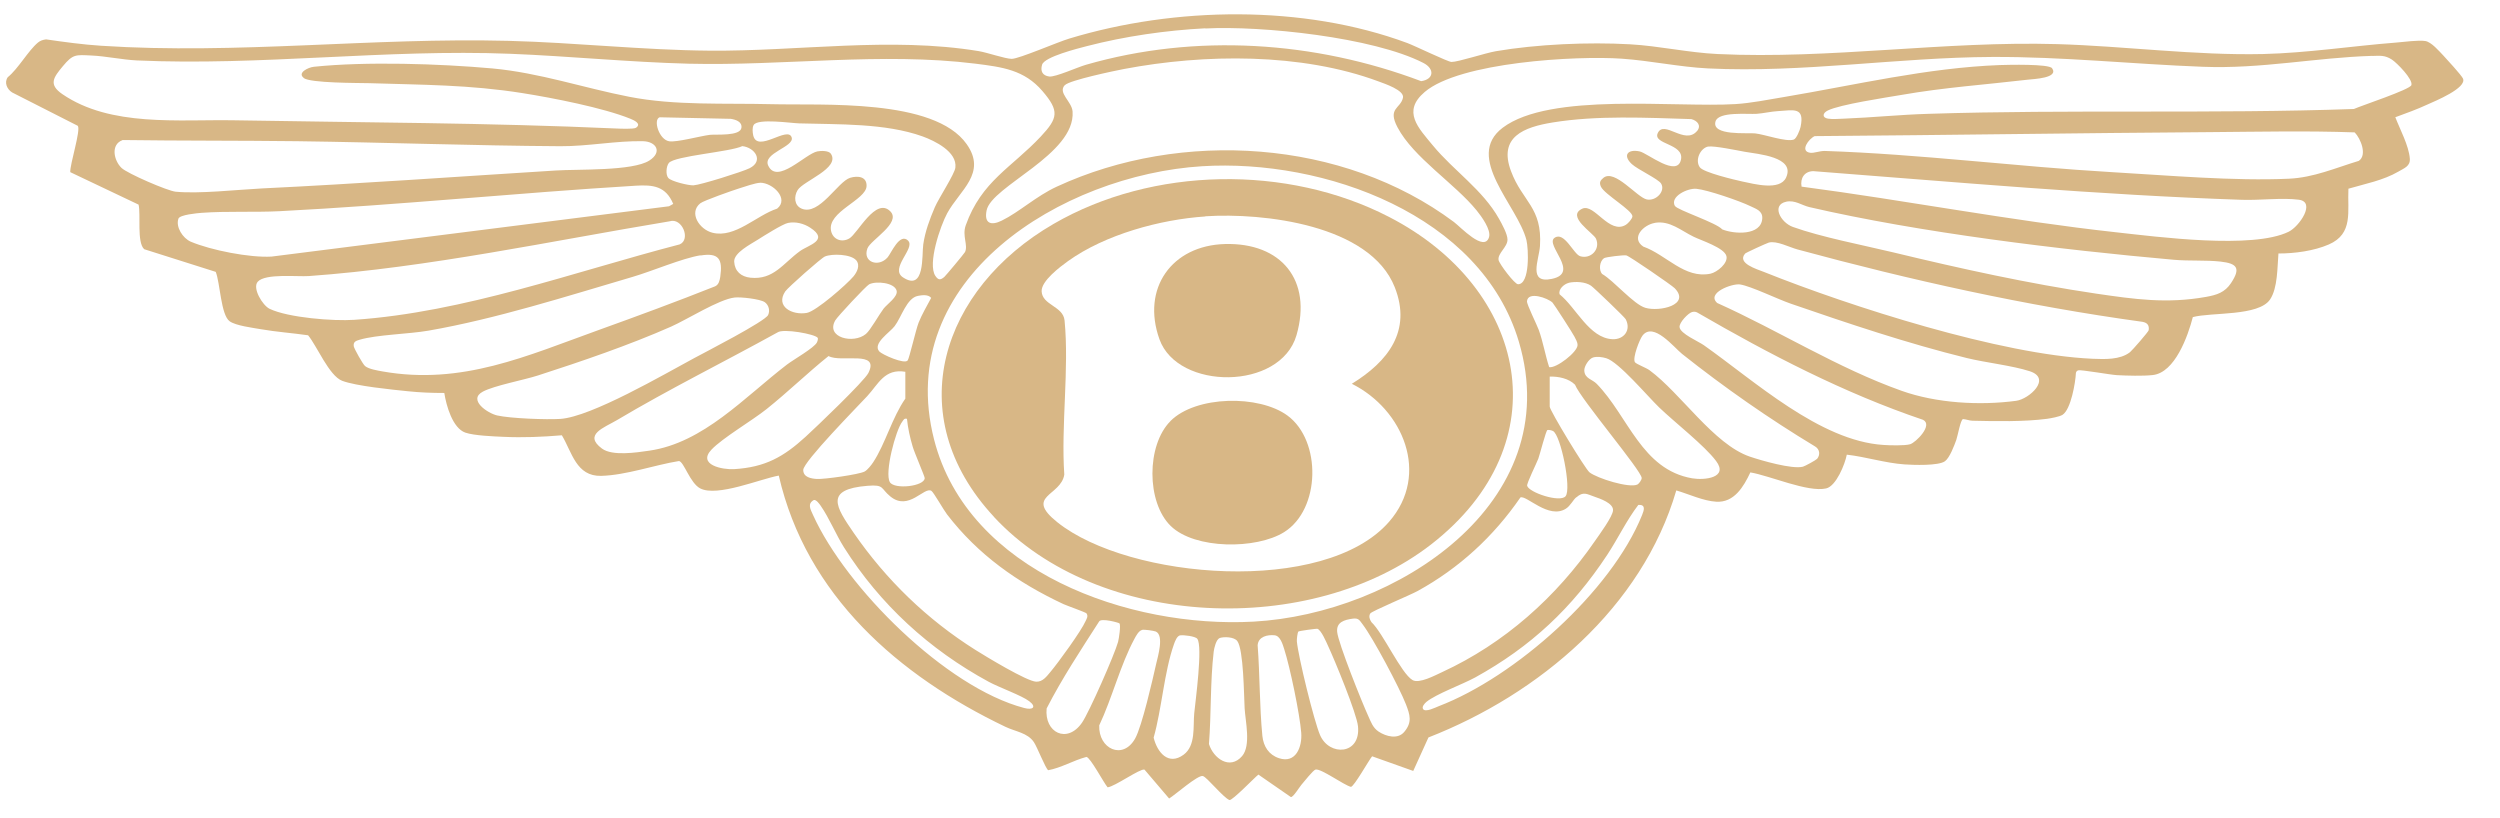 <?xml version="1.0" encoding="UTF-8"?> <svg xmlns="http://www.w3.org/2000/svg" id="a" width="274.76" height="89.85" viewBox="0 0 274.76 89.85"><path d="M263.25,12.87c.51,1.34,1.5,3.15,1.6,4.57.06.83-.62,1.04-1.24,1.41-1.68.98-3.67,1.35-5.51,1.89-.12,2.49.57,4.95-2.16,6.13-1.64.71-3.74.99-5.53.99-.13,1.5-.07,3.78-.92,5.05-1.26,1.87-6.44,1.39-8.49,1.94-.53,2.06-1.96,6.11-4.41,6.37-1.06.12-2.84.07-3.94.01-.71-.04-3.96-.62-4.24-.53-.15.05-.23.14-.26.29-.05,1.07-.55,4.01-1.47,4.6-.33.21-1.28.38-1.71.44-2.49.33-5.65.27-8.19.21-.36-.01-.68-.16-1.04-.18-.28.08-.57,1.82-.74,2.3-.23.63-.72,1.95-1.24,2.33-.71.52-3.48.42-4.46.35-2.11-.15-4.23-.83-6.33-1.07-.2,1.05-1.17,3.46-2.27,3.71-2,.46-6.21-1.41-8.33-1.76-.74,1.58-1.79,3.35-3.76,3.22-1.4-.08-3.02-.84-4.38-1.24-3.75,12.86-15.08,22.4-27.24,27.15l-1.67,3.68-4.52-1.61c-.38.46-1.98,3.33-2.33,3.36-.79-.2-3.3-2.05-3.89-1.9-.27.07-1.27,1.35-1.55,1.67-.26.31-.9,1.38-1.16,1.35l-3.57-2.47c-.45.36-2.85,2.86-3.18,2.8-.7-.29-2.48-2.53-2.92-2.64-.55-.15-3.06,2.08-3.71,2.47l-2.71-3.18c-.49-.13-3.26,1.87-4.05,1.95-.42-.48-1.9-3.3-2.33-3.34-1.43.38-2.8,1.21-4.2,1.46-.29-.18-1.21-2.55-1.57-3.08-.69-1.04-2.03-1.16-3.13-1.69-11.74-5.61-21.88-14.43-24.91-27.61-2.05.37-6.76,2.37-8.63,1.41-1.12-.57-1.8-2.95-2.34-3.01-2.72.44-5.81,1.56-8.56,1.63-2.73.06-3.19-2.58-4.31-4.46-2.11.18-4.29.27-6.41.17-1.11-.05-3.23-.13-4.19-.46-1.41-.48-2.11-2.99-2.32-4.36-1.33,0-2.69-.05-4-.19-1.76-.18-5.72-.57-7.23-1.15-1.43-.55-2.77-3.83-3.74-5-1.73-.25-3.49-.37-5.21-.67-.9-.16-2.72-.38-3.41-.87-.97-.69-1.05-4.25-1.53-5.43l-7.86-2.49c-.83-.74-.36-3.82-.62-4.9l-7.51-3.57c-.04-.87,1.18-4.63.83-5.09l-7.22-3.67c-.56-.35-.89-1.09-.48-1.67,1.17-.95,2.24-2.91,3.32-3.81.26-.22.56-.31.9-.35,2,.29,4.03.57,6.05.7,14.94.98,29.79-.93,44.78-.54,7.34.19,14.77,1.02,22.11,1.08,9.76.08,19.83-1.55,29.56.05.95.16,2.9.84,3.62.85.8,0,5.08-1.86,6.33-2.23,11.61-3.52,25.71-3.75,37.15.49.83.31,4.46,2.07,4.85,2.08.73.01,3.75-.99,4.88-1.18,4.51-.77,10.17-1.02,14.75-.76,3.2.18,6.42.92,9.63,1.07,12.35.59,24.92-1.45,37.3-1.09,7.48.22,15.17,1.26,22.65,1.09,4.89-.12,9.75-.88,14.62-1.26.88-.07,2.43-.29,3.2-.17.67.11,1.49,1.08,1.98,1.59.38.4,1.97,2.15,2.15,2.51.53,1.05-3.13,2.53-3.9,2.88-1.14.53-2.34.96-3.51,1.39M132.47,3.11c-4.29.22-8.87.88-13.02,1.96-.96.25-4.66,1.17-4.92,2.04-.21.71.04,1.2.79,1.3.67.08,3.12-1.03,4.03-1.29,12.07-3.48,25.15-2.61,36.84,1.8,1.41-.2,1.51-1.36.23-2.01-5.51-2.82-17.75-4.1-23.94-3.78M33.37,8.55c-.71-.55.49-1.14,1.11-1.21,5.73-.6,13.83-.34,19.62.18,5.21.48,10.03,2.14,15.07,3.12,5.03.98,10.49.68,15.6.81,5.58.15,17.9-.67,21.47,4.39,2.26,3.2-.77,5.07-2.14,7.6-.75,1.38-2.18,5.56-1.3,6.88.33.49.57.47.99.11.16-.14,2.19-2.57,2.27-2.73.36-.77-.34-1.77.08-2.94,1.73-4.86,5.05-6.34,8.25-9.76,1.89-2.02,2.06-2.8.18-4.99-2-2.34-4.43-2.64-7.34-3.01-10.37-1.29-21.08.26-31.55,0-6.53-.17-13.09-.83-19.61-1.09-13.63-.54-27.47,1.35-41.04.73-1.61-.08-3.4-.47-4.99-.54-1.72-.08-2.01-.17-3.12,1.16-1.05,1.26-1.62,2.02-.06,3.09,5.31,3.63,12.77,2.76,18.89,2.87,13.94.25,27.98.27,41.91.9.45.02,1.98.09,2.24-.08.66-.45-.26-.84-.62-.99-2.99-1.21-8.54-2.29-11.81-2.81-5.88-.94-11.06-.91-16.92-1.1-1.18-.03-6.46,0-7.18-.57M260.72,6.14c-6.25.19-12.19,1.45-18.61,1.2-7.73-.29-15.42-1.12-23.19-1.08-10.37.05-20.81,1.77-31.21,1.26-3.15-.16-6.31-.85-9.46-1.07-5.01-.35-17.83.38-21.67,3.66-2.52,2.14-.69,3.95.9,5.88,2.31,2.8,5.46,4.84,7.27,8.06.31.55.94,1.69.93,2.29,0,.82-1.11,1.51-.98,2.24.07.41,1.76,2.66,2.14,2.66,1.33,0,1.15-3.96.92-4.86-.95-3.77-6.88-9.11-2.61-12.34,5.21-3.93,18.99-2.19,25.58-2.6,1.68-.1,3.62-.49,5.3-.77,7.87-1.32,15.75-3.22,23.78-3.52.86-.03,5.38-.14,5.72.35.77,1.09-2.02,1.18-2.69,1.26-4.68.55-9.17.85-13.85,1.67-1.76.3-6.76,1.05-8.1,1.71-.6.29-.65.79.01.9.45.08,1.28.02,1.78,0,3.09-.12,6.16-.44,9.28-.53,15.55-.5,31.18.02,46.74-.53.85-.38,6.16-2.13,6.32-2.62.21-.63-1.6-2.46-2.14-2.81-.79-.51-1.31-.42-2.17-.4M117.03,9.35c-.81.85.77,1.8.85,2.9.34,4.73-8.92,8.19-9.45,10.88-.29,1.45.5,1.69,1.66,1.12,1.96-.96,3.78-2.69,6.06-3.74,13.69-6.33,31.46-5.2,43.63,3.88.74.55,3.34,3.37,3.87,1.68.25-.81-.83-2.29-1.36-2.94-2.38-2.94-6.95-5.81-8.7-9.14-1.12-2.12.33-2.04.6-3.24.19-.83-2.04-1.56-2.68-1.8-8.5-3.16-19.14-3.04-27.96-1.37-1.05.2-5.99,1.23-6.52,1.78M195.43,12.21c-.76.04-1.63.25-2.37.3-.93.07-4.2-.29-4.52.84-.46,1.61,3.54,1.22,4.35,1.31,1.05.11,3.41.97,4.25.68.3-.1.68-1.05.75-1.39.47-2.23-.78-1.84-2.45-1.74M72.5,12.89c-.75.25-.07,2.48,1.06,2.64.84.12,3.36-.57,4.45-.71.67-.08,3.39.18,3.48-.8.07-.66-.66-.88-1.18-.96l-7.81-.17ZM186.5,14.42c.52-.61.06-1.15-.61-1.33-4.95-.15-10.35-.43-15.25.37-3.13.51-6,1.57-4.57,5.36,1.25,3.35,3.45,3.96,3.18,8.22-.1,1.52-1.36,4.17,1.3,3.61,3.18-.65-.8-3.74.3-4.51,1.07-.76,2.1,1.81,2.82,2.02,1.14.35,2.25-.74,1.74-1.92-.26-.62-3.35-2.47-1.5-3.31,1.32-.59,2.96,2.9,4.79,1.77.24-.15.68-.64.71-.91.05-.65-3.06-2.42-3.46-3.27-.21-.46-.08-.69.28-.98,1.24-.99,3.68,2.15,4.76,2.38,1.02.21,2.08-.92,1.57-1.75-.31-.5-2.57-1.54-3.22-2.14-1.02-.95-.46-1.67.86-1.39.86.18,4.14,2.92,4.55.89.35-1.76-3.12-1.65-2.56-2.89.69-1.53,2.97,1.35,4.32-.24M99.81,26.46c.82.82-2.08,3.05-.56,4.03,2.42,1.58,2.05-2.44,2.22-3.63.2-1.4.71-2.78,1.27-4.08.43-1,2.18-3.65,2.26-4.36.21-1.74-2.26-2.94-3.61-3.43-4.11-1.47-9.23-1.3-13.56-1.43-.88-.02-4.55-.58-5,.18-.17.29-.12.8-.05,1.13.45,2.01,3.82-1.09,4.23.24.31,1.04-3.22,1.71-2.58,3.09.98,2.12,4.07-1.29,5.4-1.56.39-.08,1.25-.1,1.49.26,1.04,1.6-3.05,2.98-3.66,4-.42.69-.38,1.68.44,2.03,1.94.82,3.99-2.99,5.34-3.39.84-.25,1.83-.14,1.8.9-.04,1.56-4.37,2.82-3.9,4.95.21.94,1.17,1.3,2,.82.92-.53,2.92-4.62,4.52-2.97,1.21,1.26-2.18,3.13-2.53,4.07-.55,1.5,1.22,2.12,2.22.98.4-.46,1.33-2.77,2.27-1.83M243.06,14.52c-14.53.1-29.1.33-43.62.44-.65.29-1.67,1.67-.49,1.83.4.06,1.04-.21,1.6-.2,10.49.35,21.07,1.72,31.57,2.33,6.06.35,13.46,1,19.45.72,2.7-.12,5.13-1.19,7.67-1.96.95-.64.21-2.45-.45-3.13-5.25-.19-10.49-.07-15.74-.03M13.47,15.4c-1.34.48-.96,2.25-.11,3.06.64.61,5.07,2.53,5.95,2.61,2.55.25,6.75-.22,9.47-.36,10.76-.52,21.53-1.3,32.28-1.97,2.46-.16,8.48.08,10.31-1.1,1.45-.93.76-2.08-.69-2.12-2.86-.07-6.09.57-9.1.55-9.61-.06-19.27-.42-28.88-.55-6.41-.08-12.82-.04-19.24-.13M73.51,17.91c-.29.36-.37,1.29-.06,1.65.33.38,2.22.83,2.76.81.77-.04,5.39-1.49,6.17-1.88,1.6-.81.58-2.28-.8-2.43-1.32.64-7.43,1.07-8.07,1.85M187.75,16.1c-.9.18-1.49,1.52-.93,2.29.42.57,3.81,1.37,4.68,1.56,1.26.26,4.12,1.05,4.8-.44,1.04-2.27-3.07-2.57-4.55-2.83-.81-.15-3.38-.68-4-.57M132.11,18.27c-15.31.95-33.99,12.31-29.45,30.04,3.73,14.57,21.52,20.76,35.11,20.01,15.53-.85,34.44-12.94,29.16-30.76-4.15-13.99-21.47-20.12-34.82-19.29M197.99,20.51c11.52,1.52,22.94,3.74,34.5,5.01,4.63.51,15.08,1.89,19.04-.05,1.17-.57,3.03-3.27,1.12-3.52-1.8-.24-4.33.08-6.26.01-15.71-.53-31.44-1.95-47.11-3.15-.97.02-1.45.78-1.28,1.7M83.54,20.09c-.48,0-1.78.45-2.32.62-.7.22-3.87,1.33-4.25,1.63-1.3,1.03-.12,2.88,1.34,3.24,2.48.62,4.84-1.92,7.1-2.65,1.35-1.08-.48-2.85-1.87-2.85M69.86,20.41c-13.03.79-26.07,2.13-39.12,2.8-2.81.14-5.81-.02-8.56.18-.51.04-2.42.21-2.57.64-.32.92.48,2.15,1.35,2.53,2.22.94,6.49,1.78,8.88,1.64l43.69-5.53.46-.26c-.82-1.95-2.2-2.12-4.14-2M184.09,22.64c.25.44,4.56,1.84,5.19,2.57,1.29.53,4.28.72,4.4-1.2.05-.85-.69-1.05-1.3-1.35-1.16-.57-4.74-1.8-5.94-1.91-.98-.09-2.96.87-2.35,1.91M196.31,22.17c-1.64.35-.64,2.27.73,2.77,3.12,1.12,7.75,2.01,11.09,2.81,7.29,1.76,14.81,3.42,22.24,4.52,4.24.62,7.77,1.13,12.08.36,1.18-.21,2.07-.49,2.75-1.52,1.08-1.63.69-2.15-1.15-2.36-1.61-.18-3.47-.05-5.15-.2-12.49-1.11-27.91-2.98-40.05-5.79-.84-.2-1.58-.8-2.55-.59M73.61,24.32c-13.02,2.16-26.48,5.07-39.66,6.02-1.26.09-4.79-.31-5.62.62-.63.7.53,2.61,1.3,2.98,2.05.98,7.03,1.37,9.31,1.21,12.12-.83,24.1-5.26,35.76-8.29,1.25-.53.27-2.97-1.1-2.54M86.61,24.5c-.58.11-2.69,1.44-3.32,1.84-.8.51-2.65,1.44-2.6,2.42.06,1.06.76,1.65,1.78,1.76,2.56.27,3.6-1.59,5.46-2.93.93-.67,3.25-1.18,1.11-2.57-.68-.45-1.61-.69-2.43-.52M181.87,24.5c-1.23.2-2.68,1.64-1.27,2.6,2.54.9,4.54,3.57,7.39,2.98.73-.16,1.95-1.15,1.75-1.94-.23-.91-2.77-1.71-3.6-2.12-1.39-.67-2.6-1.8-4.26-1.53M191.78,27.89c-.89,1.05,1.31,1.69,2.09,2,9.51,3.81,26.06,9.1,36.12,9.54,1.32.05,3.01.13,4.1-.72.24-.19,2.03-2.24,2.06-2.42.08-.55-.16-.82-.68-.92-12.81-1.76-25.45-4.57-37.9-7.95-.93-.25-2.3-.99-3.17-.76-.24.07-2.53,1.11-2.62,1.22M76.98,28.06c-2.02.33-5.3,1.74-7.45,2.37-7.24,2.13-15.03,4.62-22.44,5.91-2.19.38-5.68.44-7.57,1-.41.12-.71.23-.64.72.05.28,1,1.97,1.24,2.17.41.34,1.37.49,1.91.59,8.75,1.55,15.87-1.71,23.85-4.58,4.25-1.53,8.51-3.1,12.71-4.77.41-.18.5-.64.57-1.04.28-1.95-.15-2.68-2.17-2.35M94.1,28.61c-.58-.69-2.67-.75-3.44-.42-.41.17-4.08,3.42-4.36,3.84-1.1,1.65.75,2.64,2.37,2.36,1.03-.18,4.4-3.14,5.13-4.01.39-.47.77-1.21.3-1.78M176.08,30.11c1.28.73,3.46,3.34,4.75,3.72,1.55.46,5-.31,3.23-2.15-.32-.33-5-3.55-5.32-3.61-.28-.06-2.26.17-2.46.31-.48.34-.59,1.29-.2,1.74M95.17,36.7c.5-.42,1.44-2.12,1.94-2.78.39-.5,1.61-1.32,1.43-1.98-.24-.89-2.27-1.08-3.02-.69-.34.18-3.49,3.55-3.72,3.96-1.09,1.9,2.02,2.63,3.37,1.49M172.41,31.09c-.49.11-1.18.7-1,1.26,1.82,1.46,3.24,4.8,5.8,4.93,1.26.06,2.09-1,1.46-2.2-.12-.23-3.47-3.44-3.81-3.68-.64-.44-1.71-.48-2.46-.32M188.75,33.31c6.74,3.03,13.25,7.16,20.24,9.64,3.82,1.36,8.58,1.64,12.6,1.1,1.42-.19,3.94-2.45,1.49-3.25-1.94-.63-4.79-.93-6.92-1.45-6.52-1.61-13.01-3.79-19.36-5.98-1.4-.48-4.38-1.93-5.57-2.11-.89-.12-3.74.95-2.49,2.05M100.88,32.52c-1.23.23-1.81,2.35-2.56,3.33-.52.69-2.46,1.9-1.68,2.78.3.33,2.78,1.45,3.12.98.18-.24.9-3.39,1.2-4.15.37-.93.91-1.83,1.38-2.72-.32-.4-1-.31-1.47-.22M170.62,33.25c-.51-.49-2.7-1.28-2.8-.14-.03.34,1.08,2.55,1.3,3.16.48,1.34.7,2.73,1.14,4.08.77.16,3.11-1.65,3.12-2.42,0-.37-.2-.62-.34-.93-.15-.32-2.26-3.59-2.41-3.74M80.73,32.7c-1.72.2-5.2,2.41-6.98,3.2-4.6,2.03-9.81,3.81-14.61,5.36-1.58.51-4.81,1.11-6.07,1.78-1.68.9.52,2.38,1.57,2.62,1.45.33,5.43.48,6.95.38,3.42-.24,11.35-4.88,14.72-6.69,1.19-.64,7.79-4.03,8.11-4.73.23-.49.07-1.09-.37-1.41-.5-.35-2.66-.59-3.32-.51M185.97,34.29c-.43.12-1.43,1.16-1.38,1.66.06.72,2.08,1.57,2.67,1.99,5.57,3.93,12.74,10.51,19.72,10.96.68.05,2.37.1,2.96-.08.6-.18,2.55-2.1,1.41-2.68-8.69-2.94-16.88-7.2-24.79-11.78-.19-.11-.36-.12-.58-.07M89.86,37.12c-.28-.4-3.77-1.04-4.4-.59-5.86,3.24-11.9,6.22-17.65,9.64-1.4.83-3.73,1.59-1.65,3.13,1.13.84,3.77.44,5.2.23,5.96-.86,10.48-5.9,15.14-9.47.71-.54,2.97-1.82,3.28-2.42.07-.14.16-.41.08-.53M199.7,50.44c.38-.46.3-1.06-.21-1.37-5.09-3.07-9.97-6.48-14.62-10.17-.89-.71-3.15-3.57-4.35-2.02-.32.41-1.12,2.46-.84,2.92.13.21,1.25.62,1.61.89,3.43,2.52,7.05,8.13,11.01,9.49,1.26.43,4.69,1.42,5.85,1.11.21-.05,1.43-.72,1.54-.85M91.06,39.13c-2.33,1.87-4.47,3.96-6.81,5.83-1.62,1.29-4.84,3.17-6.06,4.46-1.56,1.66,1.2,2.22,2.5,2.14,3.42-.21,5.43-1.35,7.85-3.56,1.11-1.01,6.44-6.1,6.9-7.01,1.29-2.56-3.02-1.09-4.38-1.86M175.08,39.29c-.45.14-.99.97-.96,1.45.05.88.88.94,1.37,1.45,3.46,3.55,4.93,9.42,10.49,10.38,1.36.23,4.02-.06,2.62-1.91-1.27-1.7-4.57-4.26-6.25-5.88-1.28-1.23-4.45-5.01-5.82-5.41-.44-.13-1.01-.21-1.45-.08M99.5,40.86c-2.29-.38-2.96,1.35-4.19,2.68-1.04,1.12-7.03,7.21-7.03,8.11,0,.81.87.95,1.49.99.78.05,4.65-.49,5.26-.82.32-.18.73-.7.94-1.02,1.33-2.02,2.08-4.92,3.53-6.99v-2.94ZM170.32,41.39v3.3c0,.42,3.9,6.84,4.37,7.22.84.66,4.38,1.77,5.27,1.34.18-.09.47-.51.47-.71,0-.79-6.71-8.68-7.33-10.26-.69-.69-1.83-.92-2.77-.89M99.68,46.03c-.32-.07-.35.09-.51.3-.75.98-1.97,5.65-1.37,6.66.5.84,3.82.46,3.83-.45,0-.18-1.16-2.86-1.33-3.48-.29-.98-.52-2.01-.62-3.03M172.06,54.54c.68-.79-.52-6.73-1.38-7.17-.16-.08-.43-.14-.61-.11-.16.04-.83,2.68-1,3.14-.19.52-1.3,2.73-1.23,2.99.19.73,3.59,1.88,4.22,1.15M95.36,53.39c-4.78.38-3.51,2.3-1.53,5.18,3.56,5.16,8.06,9.51,13.36,12.85,1.13.71,5.67,3.47,6.69,3.5.72.03,1.15-.58,1.58-1.09.85-1.01,3.39-4.5,3.86-5.59.12-.27.3-.51.09-.83-.07-.11-2.15-.84-2.54-1.02-5.04-2.36-9.38-5.42-12.79-9.86-.35-.45-1.47-2.42-1.71-2.58-.8-.51-2.5,2.27-4.52.61-1.09-.89-.64-1.32-2.48-1.17M173.24,54.65c-.35.29-.65.95-1.15,1.26-1.89,1.19-4.33-1.52-4.99-1.24-2.95,4.29-6.73,7.77-11.29,10.28-.77.43-5.06,2.22-5.21,2.47-.2.31-.06.68.13.96,1.26,1.17,3.26,5.63,4.51,6.36.72.43,2.47-.51,3.25-.87,6.86-3.16,12.55-8.25,16.8-14.41.47-.68,1.97-2.71,1.99-3.38.04-.78-1.43-1.28-2.04-1.49-.85-.29-1.21-.61-1.99.07M89.45,54.95c-.76.42-.36,1.05-.09,1.66,3.61,7.98,14.6,18.94,23.2,21.2.96.26,1.39-.11.56-.74-.82-.63-3.32-1.52-4.46-2.14-6.52-3.54-11.95-8.51-15.9-14.77-.9-1.43-1.63-3.24-2.56-4.57-.14-.2-.48-.69-.75-.64M156.41,77.94c.27.37,1.36-.19,1.72-.33,8.39-3.21,18.95-12.59,22.34-21,.22-.55.43-1.17-.41-1.12-1.3,1.7-2.24,3.7-3.42,5.49-3.85,5.84-8.39,10.1-14.52,13.48-1.4.76-4.28,1.81-5.35,2.68-.21.18-.54.55-.36.79M148.69,67.99c-.96.13-1.83.39-1.73,1.46.11,1.22,2.75,7.8,3.42,9.25.3.66.5,1.28,1.14,1.71.83.54,2.11.88,2.82.02.89-1.06.62-1.87.18-3.02-.7-1.81-3.6-7.27-4.76-8.79-.34-.45-.44-.71-1.08-.63M123.03,68.51c-.08-.08-2-.61-2.23-.21-2.01,3.13-4.08,6.26-5.77,9.56-.27,2.66,2.26,3.93,3.89,1.56.79-1.15,3.57-7.47,3.96-8.87.1-.38.32-1.84.15-2.04M142.7,69.41c-.1.08-.19.86-.17,1.08.15,1.67,1.89,8.77,2.55,10.3,1.01,2.35,4.48,2.19,4.17-.96-.13-1.39-2.57-7.3-3.29-8.84-.21-.46-.74-1.71-1.16-1.88-.1-.04-2.03.23-2.11.3M125.5,69.24c-.36.1-.65.65-.82.97-1.53,2.82-2.47,6.56-3.87,9.51-.11,2.57,2.59,3.87,3.95,1.44.75-1.35,1.91-6.43,2.31-8.21.18-.79.89-3.12-.04-3.54-.22-.09-1.29-.25-1.53-.18M129.73,69.82c-.38.05-.6.68-.71.99-1.08,3.07-1.33,7.08-2.23,10.26.39,1.6,1.61,3.12,3.3,1.87,1.35-1,1.02-3.1,1.16-4.54.14-1.41.95-7.34.34-8.19-.21-.29-1.52-.44-1.87-.38M140.09,69.82c-.8-.08-1.79.14-1.87,1.09.25,3.31.2,6.67.52,9.97.12,1.15.7,2.08,1.83,2.45,1.85.61,2.56-1.24,2.44-2.8-.16-2.05-1.23-7.2-1.87-9.19-.17-.53-.43-1.46-1.06-1.52M134.05,70.13c-.39.13-.61,1.1-.66,1.49-.39,3.34-.26,6.8-.52,10.15.49,1.58,2.29,2.89,3.64,1.33,1-1.17.36-3.84.28-5.25-.08-1.43-.11-6.48-.81-7.4-.35-.46-1.45-.49-1.93-.33" fill="#d8b786"></path><path d="M109.24,56.8c-10.41-11.21-5.74-25.08,6.55-32.19,10.88-6.31,25.7-6.54,36.87-.77,15.24,7.85,18.95,24.88,4.62,36-13.17,10.21-36.53,9.38-48.04-3.03M132.47,23.79c-4.97.33-11.02,1.99-15.08,4.9-.89.64-2.96,2.19-2.91,3.33.07,1.53,2.36,1.61,2.52,3.2.52,5.33-.4,11.52-.03,16.94-.37,2.38-4.43,2.31-.76,5.24,7.89,6.3,29.38,8.07,36.46-.06,4.54-5.21,1.54-12.35-4.1-15.16,3.95-2.43,6.62-5.79,4.72-10.61-2.72-6.89-14.47-8.21-20.81-7.8" fill="#d8b786"></path><path d="M128.64,46.27c2.8-2.8,9.74-2.9,12.87-.59,3.74,2.76,3.64,10.3-.39,12.81-3.04,1.89-9.78,1.91-12.45-.68-2.69-2.62-2.67-8.89-.03-11.53" fill="#d8b786"></path><path d="M134.62,26.82c6.19-.17,9.62,3.96,7.87,10.02-1.77,6.1-13.05,6.07-15.06.45-2.01-5.61,1.37-10.31,7.19-10.47" fill="#d8b786"></path></svg> 